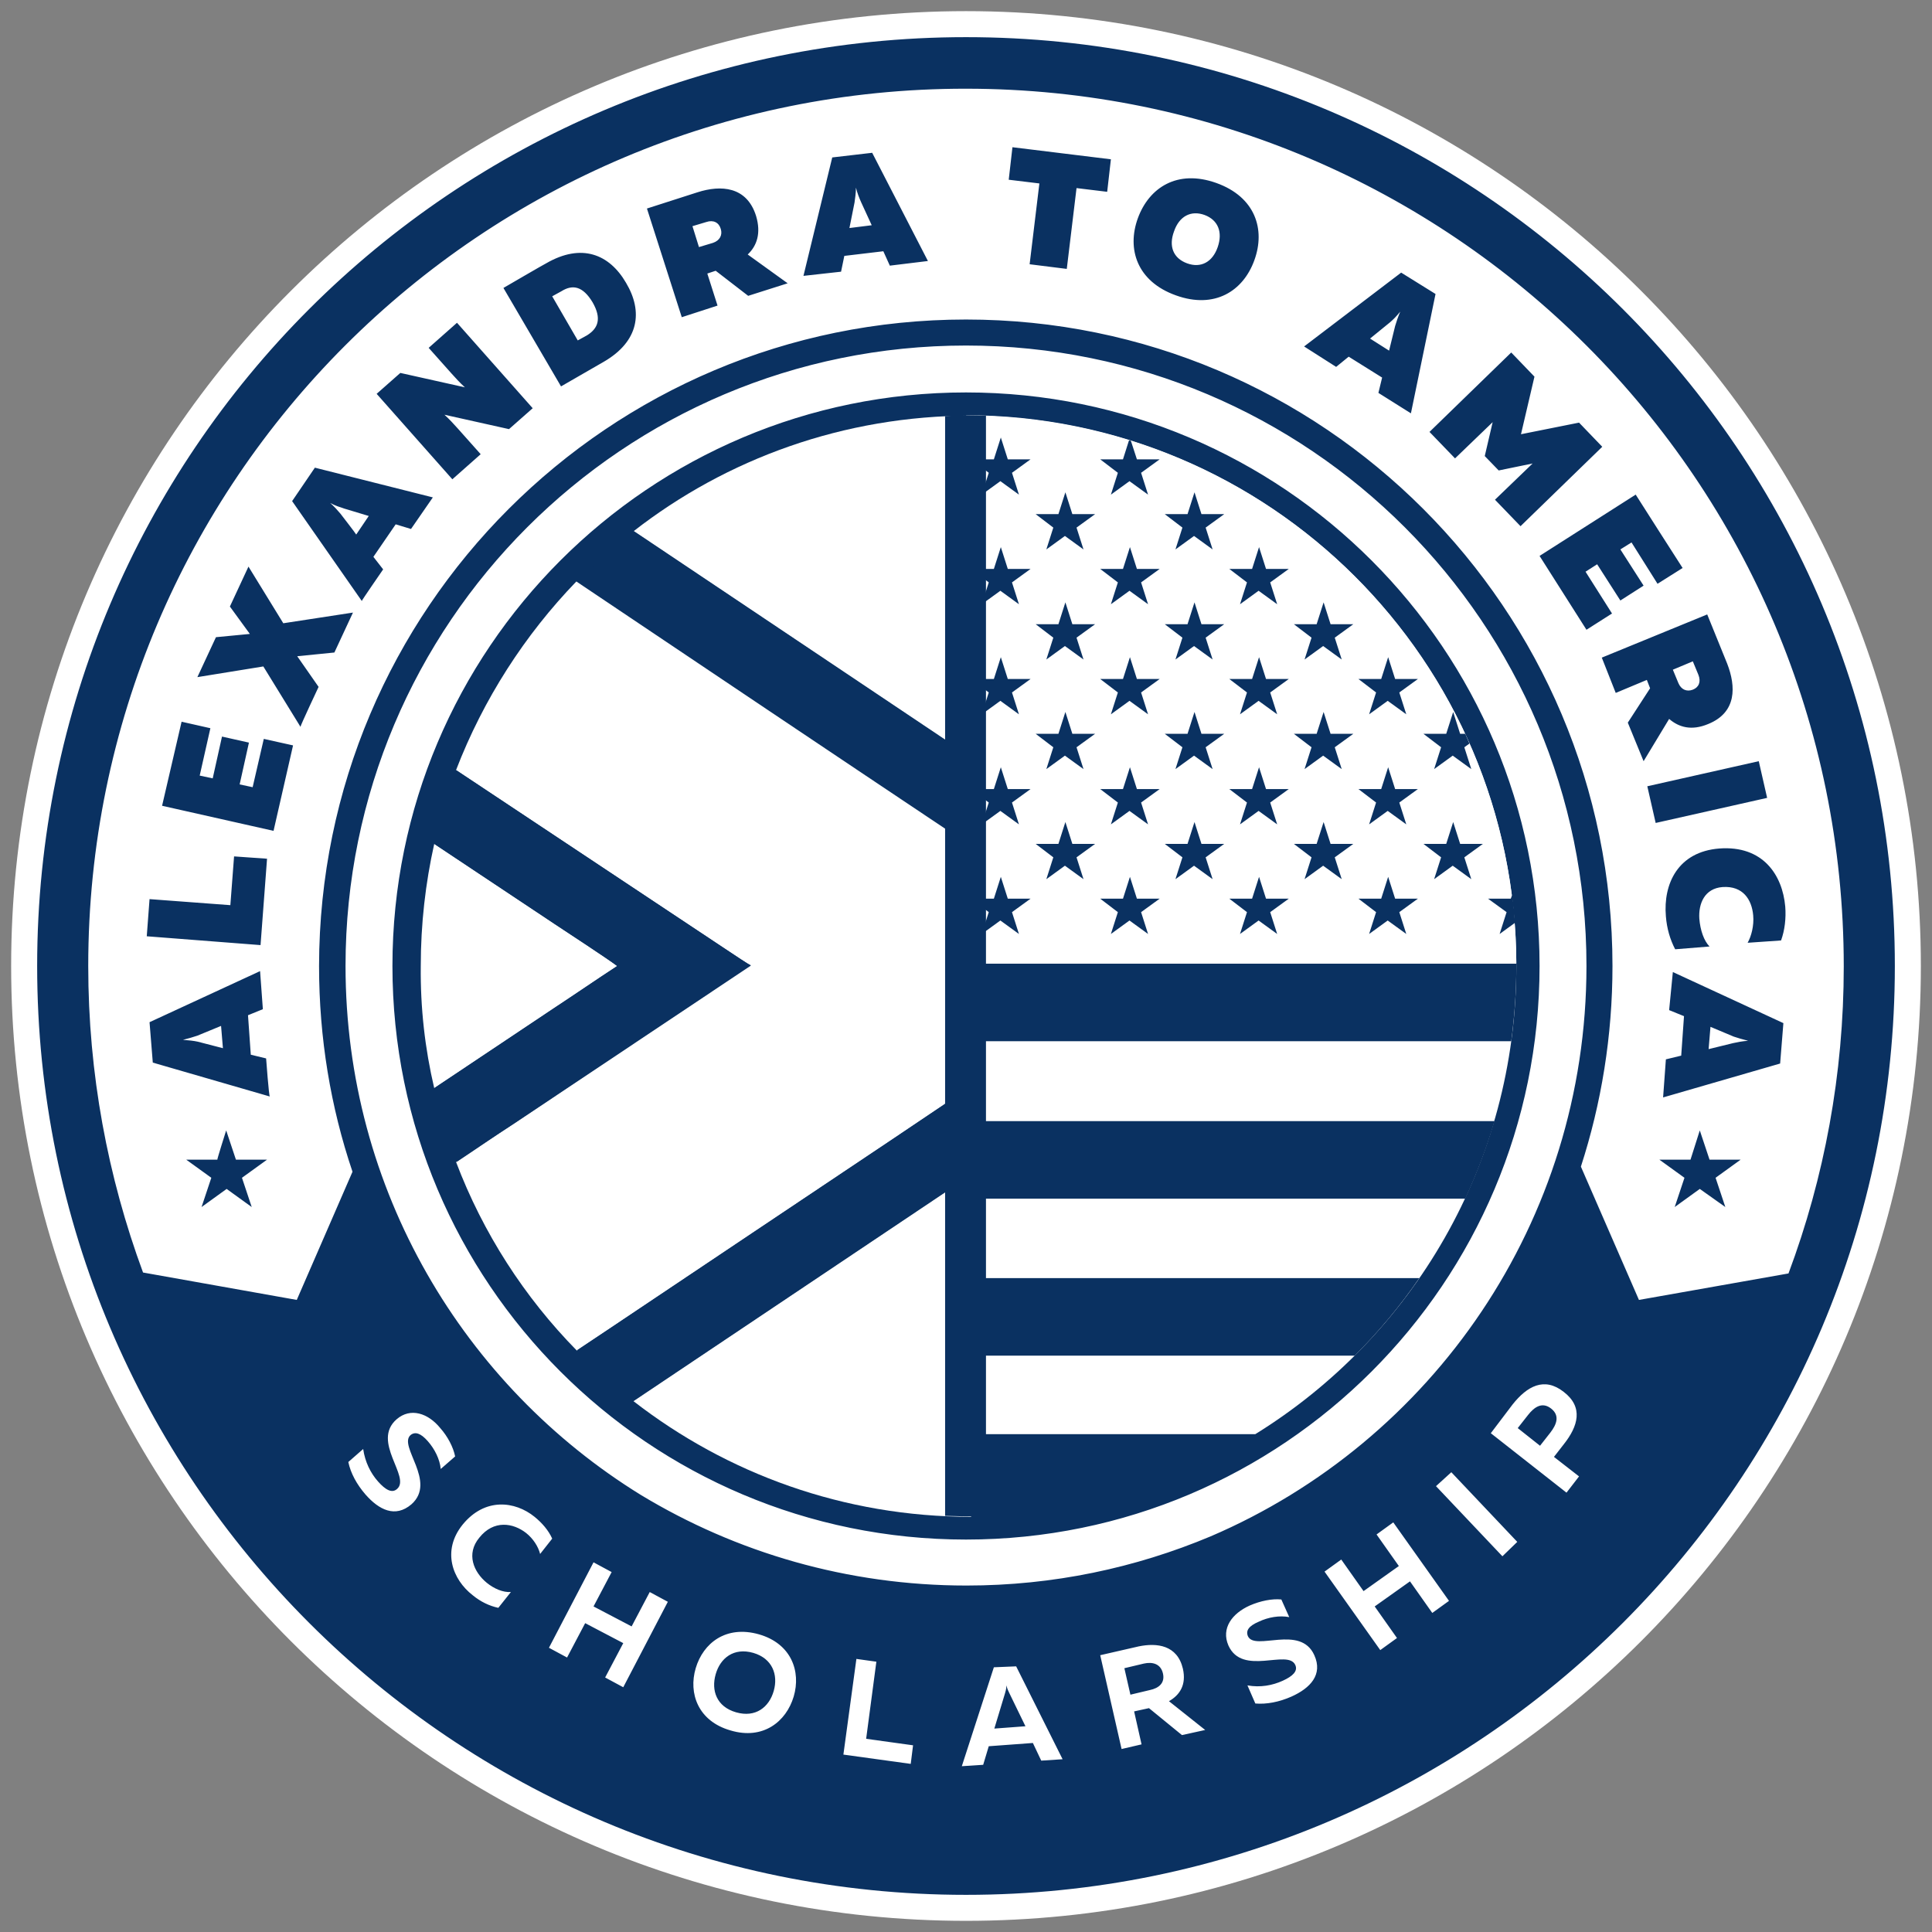 <svg xmlns="http://www.w3.org/2000/svg" width="104" height="104" viewBox="0 0 104 104" fill="none"><rect x="0" y="0" width="104" height="104" fill="#808080" stroke="none"/><path d="M52.001 2.1C79.554 2.1 101.9 24.447 101.9 52C101.9 79.553 79.554 101.899 52.001 101.899C24.447 101.899 2.1 79.553 2.1 52C2.1 24.447 24.447 2.1 52.001 2.1Z" fill="white" stroke="white" stroke-width="3"></path><path fill-rule="evenodd" clip-rule="evenodd" d="M52 2C79.625 2 102 24.375 102 52C102 79.625 79.625 102 52 102C24.375 102 2 79.625 2 52C2 24.375 24.375 2 52 2ZM52 21.125C69.05 21.125 82.875 34.95 82.875 52C82.875 69.05 69.05 82.875 52 82.875C34.95 82.875 21.125 69.05 21.125 52C21.125 34.95 34.95 21.125 52 21.125ZM14.325 56.975L13.5 56.775L13.35 54.65L14.15 54.325L14 52.275L8.05 55.025L8.225 57.2L14.525 59.025C14.475 59.025 14.325 56.975 14.325 56.975ZM91.5 60.85L92.025 62.425H93.7L92.35 63.4L92.875 64.975L91.5 64L90.15 64.975L90.675 63.4L89.325 62.425H91L91.5 60.85ZM12.175 60.85L12.7 62.425H14.375L13.025 63.4L13.55 64.975L12.2 64L10.85 64.975L11.375 63.4L10.025 62.425H11.7C11.675 62.425 12.175 60.85 12.175 60.85ZM10.65 56.075C10.425 56.025 10.175 56 9.85 55.975C10.15 55.9 10.4 55.825 10.625 55.75L11.9 55.225L12 56.425L10.65 56.075ZM7.9 50.4L14.025 50.875L14.375 46.225L12.6 46.1L12.4 48.725L8.05 48.4L7.9 50.4ZM8.725 43.375L14.725 44.725L15.775 40.125L14.2 39.775L13.6 42.375L12.9 42.225L13.4 39.975L11.95 39.65L11.45 41.9L10.75 41.75L11.325 39.2L9.775 38.85L8.725 43.375ZM17.15 36.975L16 35.325L18 35.125L19 32.975L15.25 33.55L13.375 30.5L12.375 32.65L13.45 34.125L11.625 34.3L10.625 36.45L14.175 35.875L16.175 39.125C16.15 39.1 17.15 36.975 17.15 36.975ZM20.625 30.65L20.1 29.975L21.3 28.225L22.125 28.475L23.3 26.775L16.95 25.175L15.725 26.975L19.475 32.35C19.45 32.35 20.625 30.65 20.625 30.65ZM18.325 27.65C18.175 27.475 18 27.275 17.775 27.075C18.05 27.225 18.3 27.3 18.525 27.375L19.85 27.775L19.175 28.775C19.175 28.75 18.325 27.65 18.325 27.65ZM25.875 24.45L24.65 23.075C24.425 22.825 24.2 22.575 23.925 22.325L27.4 23.1L28.675 21.975L24.6 17.375L23.075 18.725L24.3 20.1C24.525 20.35 24.75 20.6 25.025 20.85L21.55 20.075L20.275 21.2L24.35 25.8L25.875 24.45ZM27.1 15.5L30.2 20.8L32.5 19.475C34.4 18.375 34.625 16.775 33.7 15.225C32.8 13.675 31.3 13.075 29.4 14.175C29.375 14.175 27.1 15.5 27.1 15.5ZM31.9 16.275C32.4 17.15 32.2 17.675 31.6 18.05L31.1 18.325L29.725 15.95L30.225 15.675C30.825 15.3 31.375 15.4 31.9 16.275ZM38.625 16.45L38.075 14.725L38.525 14.575L40.275 15.925L42.4 15.25L40.25 13.7C40.75 13.225 40.975 12.55 40.7 11.625C40.2 10.025 38.8 9.95 37.55 10.35L34.825 11.225L36.7 17.075L38.625 16.45ZM37.275 12.175L38.025 11.95C38.4 11.825 38.7 11.975 38.8 12.325C38.9 12.65 38.75 12.95 38.375 13.075L37.625 13.3L37.275 12.175ZM45.275 14.625L45.45 13.775L47.55 13.525L47.9 14.3L49.95 14.05L46.95 8.225L44.8 8.475L43.25 14.85L45.275 14.625ZM46 10.9C46.025 10.675 46.075 10.425 46.075 10.1C46.15 10.4 46.25 10.65 46.35 10.875L46.925 12.125L45.725 12.275L46 10.9ZM54.5 7.925L54.3 9.675L55.95 9.875L55.425 14.225L57.425 14.475L57.95 10.125L59.6 10.325L59.8 8.575L54.5 7.925ZM61.25 11.75C60.65 13.4 61.2 15.15 63.3 15.9C65.375 16.65 66.925 15.675 67.525 14C68.125 12.35 67.575 10.6 65.475 9.85C63.375 9.1 61.85 10.1 61.25 11.75ZM65.55 13.3C65.275 14.1 64.65 14.45 63.9 14.175C63.15 13.9 62.9 13.25 63.2 12.45C63.475 11.65 64.1 11.3 64.85 11.575C65.575 11.85 65.825 12.5 65.55 13.3ZM71.925 19.75L72.6 19.2L74.4 20.325L74.2 21.15L75.95 22.25L77.275 15.825L75.425 14.675L70.2 18.65L71.925 19.75ZM74.825 17.35C75 17.2 75.175 17.025 75.375 16.775C75.25 17.075 75.175 17.3 75.1 17.55L74.775 18.875L73.75 18.225L74.825 17.35ZM85 22.75L81.875 23.375L82.6 20.275L81.35 18.975L76.95 23.25L78.325 24.675L80.35 22.725L79.925 24.55L80.675 25.325L82.5 24.95L80.475 26.9L81.85 28.325L86.25 24.05L85 22.75ZM88.05 26.625L82.875 29.925L85.4 33.9L86.775 33.025L85.35 30.775L85.975 30.375L87.225 32.325L88.475 31.525L87.225 29.575L87.825 29.2L89.225 31.425L90.575 30.575C90.55 30.55 88.05 26.625 88.05 26.625ZM86.975 37.3L88.65 36.6L88.825 37.05L87.625 38.9L88.475 40.975L89.85 38.7C90.375 39.15 91.05 39.35 91.95 38.975C93.5 38.35 93.45 36.95 92.975 35.725L91.9 33.075L86.225 35.4L86.975 37.3ZM91.125 35.6L91.425 36.325C91.575 36.7 91.45 37 91.125 37.125C90.8 37.25 90.5 37.125 90.35 36.775L90.05 36.05L91.125 35.6ZM94.675 40.975L88.675 42.325L89.125 44.3L95.125 42.95L94.675 40.975ZM92.55 45.675C90.325 45.85 89.525 47.575 89.675 49.325C89.725 49.975 89.9 50.575 90.175 51.1L92.025 50.95C91.725 50.65 91.525 50.075 91.475 49.45C91.425 48.65 91.75 47.825 92.725 47.75C93.825 47.675 94.3 48.425 94.375 49.275C94.425 49.825 94.275 50.4 94.075 50.75L95.875 50.625C96.075 50.075 96.15 49.425 96.1 48.8C95.95 47.1 94.9 45.5 92.55 45.675ZM89.85 54.375L90.65 54.7L90.5 56.825L89.675 57.025L89.525 59.075L95.825 57.25L96 55.075L90.05 52.325L89.85 54.375ZM93.325 55.8C93.55 55.875 93.8 55.95 94.1 56.025C93.775 56.05 93.525 56.1 93.3 56.15L91.975 56.475L92.075 55.275L93.325 55.8ZM52 17.2C71.225 17.2 86.8 32.775 86.8 52C86.8 55.775 86.2 59.4 85.1 62.8L88.225 69.975L96.275 68.55C98.2 63.4 99.25 57.825 99.25 52.025C99.25 25.925 78.1 4.775 52 4.775C25.9 4.75 4.75 25.9 4.75 52C4.75 57.8 5.8 63.35 7.7 68.5L15.975 69.975L18.975 63.075C17.8 59.6 17.175 55.875 17.175 52C17.2 32.775 32.775 17.2 52 17.2ZM21.35 76.4C19.975 77.6 22.125 79.5 21.375 80.15C21.1 80.4 20.75 80.2 20.35 79.75C19.95 79.3 19.65 78.7 19.55 78L18.75 78.7C18.875 79.3 19.2 79.9 19.675 80.45C20.4 81.275 21.275 81.725 22.15 80.975C23.525 79.75 21.425 77.85 22.1 77.25C22.35 77.05 22.65 77.15 23.025 77.575C23.4 78 23.675 78.55 23.725 79.075L24.5 78.4C24.4 77.9 24.1 77.325 23.7 76.875C23.05 76.075 22.1 75.75 21.35 76.4ZM24.9 82.075C23.775 83.475 24.35 85.025 25.45 85.875C25.875 86.225 26.35 86.45 26.825 86.55L27.5 85.7C27.075 85.725 26.6 85.525 26.2 85.2C25.5 84.625 25.075 83.65 25.8 82.775C26.575 81.8 27.625 81.975 28.325 82.525C28.7 82.825 28.975 83.25 29.075 83.65L29.725 82.825C29.525 82.375 29.175 81.975 28.775 81.65C27.725 80.8 26.1 80.6 24.9 82.075ZM34.975 85.7L34 87.55L31.95 86.475L32.925 84.625L31.95 84.1L29.55 88.7L30.525 89.225L31.5 87.375L33.55 88.45L32.575 90.3L33.55 90.825L35.95 86.225L34.975 85.7ZM37.45 89.8C37.05 91.15 37.575 92.65 39.325 93.15C41.075 93.675 42.325 92.675 42.725 91.325C43.125 89.975 42.6 88.475 40.85 87.975C39.075 87.475 37.85 88.45 37.45 89.8ZM41.65 91.025C41.4 91.9 40.675 92.475 39.625 92.175C38.575 91.875 38.275 91 38.525 90.125C38.775 89.25 39.5 88.675 40.55 88.975C41.575 89.275 41.9 90.15 41.65 91.025ZM46.1 89.3L45.4 94.45L49.025 94.95L49.15 93.95L46.625 93.6L47.175 89.45L46.1 89.3ZM52.925 95L53.225 94L55.6 93.825L56.05 94.775L57.2 94.7L54.7 89.7L53.5 89.75L51.775 95.075L52.925 95ZM54.1 91.15C54.125 91.05 54.175 90.925 54.175 90.725C54.225 90.925 54.275 91.025 54.325 91.125L55.2 92.925L53.525 93.05L54.1 91.15ZM61.45 93.9L61.05 92.125L61.85 91.95L63.625 93.4L64.875 93.125L62.925 91.575C63.5 91.25 63.875 90.7 63.675 89.825C63.375 88.55 62.275 88.425 61.3 88.625L59.225 89.1L60.375 94.15L61.45 93.9ZM60.525 89.8L61.575 89.55C62.025 89.45 62.475 89.55 62.6 90.075C62.725 90.6 62.375 90.875 61.9 90.975L60.85 91.225L60.525 89.8ZM66.125 88.575C66.875 90.25 69.325 88.75 69.725 89.625C69.875 89.95 69.6 90.225 69.05 90.475C68.5 90.725 67.85 90.85 67.15 90.725L67.575 91.7C68.175 91.75 68.85 91.625 69.525 91.325C70.525 90.875 71.225 90.15 70.75 89.1C70 87.425 67.55 88.9 67.175 88.075C67.05 87.775 67.225 87.525 67.75 87.3C68.275 87.05 68.875 86.95 69.4 87.05L68.975 86.1C68.475 86.05 67.85 86.175 67.275 86.425C66.325 86.85 65.725 87.65 66.125 88.575ZM74.1 82.6L75.3 84.3L73.4 85.65L72.2 83.95L71.3 84.6L74.3 88.825L75.2 88.175L74 86.475L75.9 85.125L77.1 86.825L78 86.175L75 81.95L74.1 82.6ZM77.3 80L80.875 83.775L81.675 83L78.125 79.25L77.3 80ZM80.25 77.15L84.325 80.35L85 79.475L83.65 78.425L84.175 77.75C84.95 76.775 85.25 75.75 84.175 74.925C83.125 74.1 82.2 74.625 81.425 75.6L80.25 77.15ZM83.5 75.825C83.975 76.2 83.8 76.675 83.45 77.125L82.9 77.825L81.7 76.875L82.25 76.175C82.6 75.725 83.025 75.45 83.5 75.825ZM65.175 82.7C61.125 84.4 56.7 85.35 52.025 85.35C45.625 85.35 39.625 83.575 34.5 80.475C24.975 74.6 18.6 64.05 18.6 52C18.6 33.55 33.55 18.6 52 18.6C70.45 18.6 85.4 33.55 85.4 52C85.4 65.775 77.075 77.6 65.175 82.7Z" fill="white"></path><path fill-rule="evenodd" clip-rule="evenodd" d="M52 2C79.625 2 102 24.375 102 52C102 79.625 79.625 102 52 102C24.375 102 2 79.625 2 52C2 24.375 24.375 2 52 2ZM52 21.125C69.05 21.125 82.875 34.95 82.875 52C82.875 69.05 69.05 82.875 52 82.875C34.95 82.875 21.125 69.05 21.125 52C21.125 34.95 34.95 21.125 52 21.125ZM14.325 56.975L13.5 56.775L13.35 54.65L14.15 54.325L14 52.275L8.05 55.025L8.225 57.2L14.525 59.025C14.475 59.025 14.325 56.975 14.325 56.975ZM91.5 60.85L92.025 62.425H93.7L92.35 63.4L92.875 64.975L91.5 64L90.15 64.975L90.675 63.4L89.325 62.425H91L91.5 60.85ZM12.175 60.85L12.7 62.425H14.375L13.025 63.4L13.55 64.975L12.2 64L10.85 64.975L11.375 63.4L10.025 62.425H11.7C11.675 62.425 12.175 60.85 12.175 60.85ZM10.65 56.075C10.425 56.025 10.175 56 9.85 55.975C10.15 55.9 10.4 55.825 10.625 55.75L11.9 55.225L12 56.425L10.65 56.075ZM7.9 50.4L14.025 50.875L14.375 46.225L12.6 46.1L12.4 48.725L8.05 48.4L7.9 50.4ZM8.725 43.375L14.725 44.725L15.775 40.125L14.2 39.775L13.6 42.375L12.9 42.225L13.4 39.975L11.95 39.65L11.45 41.9L10.75 41.75L11.325 39.2L9.775 38.85L8.725 43.375ZM17.15 36.975L16 35.325L18 35.125L19 32.975L15.25 33.55L13.375 30.5L12.375 32.65L13.45 34.125L11.625 34.3L10.625 36.45L14.175 35.875L16.175 39.125C16.15 39.1 17.15 36.975 17.15 36.975ZM20.625 30.65L20.1 29.975L21.3 28.225L22.125 28.475L23.3 26.775L16.95 25.175L15.725 26.975L19.475 32.35C19.45 32.35 20.625 30.65 20.625 30.65ZM18.325 27.65C18.175 27.475 18 27.275 17.775 27.075C18.05 27.225 18.3 27.3 18.525 27.375L19.85 27.775L19.175 28.775C19.175 28.75 18.325 27.65 18.325 27.65ZM25.875 24.45L24.65 23.075C24.425 22.825 24.2 22.575 23.925 22.325L27.4 23.1L28.675 21.975L24.6 17.375L23.075 18.725L24.3 20.1C24.525 20.35 24.75 20.6 25.025 20.85L21.55 20.075L20.275 21.2L24.35 25.8L25.875 24.45ZM27.1 15.5L30.2 20.8L32.5 19.475C34.4 18.375 34.625 16.775 33.7 15.225C32.8 13.675 31.3 13.075 29.4 14.175C29.375 14.175 27.1 15.5 27.1 15.5ZM31.9 16.275C32.4 17.15 32.2 17.675 31.6 18.05L31.1 18.325L29.725 15.95L30.225 15.675C30.825 15.3 31.375 15.4 31.9 16.275ZM38.625 16.45L38.075 14.725L38.525 14.575L40.275 15.925L42.4 15.25L40.25 13.7C40.75 13.225 40.975 12.55 40.7 11.625C40.2 10.025 38.8 9.95 37.55 10.35L34.825 11.225L36.7 17.075L38.625 16.45ZM37.275 12.175L38.025 11.95C38.4 11.825 38.7 11.975 38.8 12.325C38.9 12.65 38.75 12.95 38.375 13.075L37.625 13.3L37.275 12.175ZM45.275 14.625L45.45 13.775L47.55 13.525L47.9 14.3L49.95 14.05L46.95 8.225L44.8 8.475L43.25 14.85L45.275 14.625ZM46 10.9C46.025 10.675 46.075 10.425 46.075 10.1C46.15 10.4 46.25 10.65 46.35 10.875L46.925 12.125L45.725 12.275L46 10.9ZM54.5 7.925L54.3 9.675L55.95 9.875L55.425 14.225L57.425 14.475L57.95 10.125L59.6 10.325L59.8 8.575L54.5 7.925ZM61.25 11.75C60.65 13.4 61.2 15.15 63.3 15.9C65.375 16.65 66.925 15.675 67.525 14C68.125 12.35 67.575 10.6 65.475 9.85C63.375 9.1 61.85 10.1 61.25 11.75ZM65.55 13.3C65.275 14.1 64.65 14.45 63.9 14.175C63.15 13.9 62.9 13.25 63.2 12.45C63.475 11.65 64.1 11.3 64.85 11.575C65.575 11.85 65.825 12.5 65.55 13.3ZM71.925 19.75L72.6 19.2L74.4 20.325L74.2 21.15L75.95 22.25L77.275 15.825L75.425 14.675L70.2 18.65L71.925 19.75ZM74.825 17.35C75 17.2 75.175 17.025 75.375 16.775C75.25 17.075 75.175 17.3 75.1 17.55L74.775 18.875L73.75 18.225L74.825 17.35ZM85 22.75L81.875 23.375L82.6 20.275L81.35 18.975L76.95 23.25L78.325 24.675L80.35 22.725L79.925 24.55L80.675 25.325L82.5 24.95L80.475 26.9L81.85 28.325L86.25 24.05L85 22.75ZM88.05 26.625L82.875 29.925L85.4 33.9L86.775 33.025L85.35 30.775L85.975 30.375L87.225 32.325L88.475 31.525L87.225 29.575L87.825 29.2L89.225 31.425L90.575 30.575C90.55 30.55 88.05 26.625 88.05 26.625ZM86.975 37.3L88.65 36.6L88.825 37.05L87.625 38.9L88.475 40.975L89.85 38.7C90.375 39.15 91.05 39.35 91.95 38.975C93.5 38.35 93.45 36.95 92.975 35.725L91.9 33.075L86.225 35.4L86.975 37.3ZM91.125 35.6L91.425 36.325C91.575 36.7 91.45 37 91.125 37.125C90.8 37.25 90.5 37.125 90.35 36.775L90.05 36.05L91.125 35.6ZM94.675 40.975L88.675 42.325L89.125 44.3L95.125 42.95L94.675 40.975ZM92.55 45.675C90.325 45.85 89.525 47.575 89.675 49.325C89.725 49.975 89.9 50.575 90.175 51.1L92.025 50.95C91.725 50.65 91.525 50.075 91.475 49.45C91.425 48.65 91.75 47.825 92.725 47.75C93.825 47.675 94.3 48.425 94.375 49.275C94.425 49.825 94.275 50.4 94.075 50.75L95.875 50.625C96.075 50.075 96.15 49.425 96.1 48.8C95.95 47.1 94.9 45.5 92.55 45.675ZM89.85 54.375L90.65 54.7L90.5 56.825L89.675 57.025L89.525 59.075L95.825 57.25L96 55.075L90.05 52.325L89.85 54.375ZM93.325 55.8C93.55 55.875 93.8 55.95 94.1 56.025C93.775 56.05 93.525 56.1 93.3 56.15L91.975 56.475L92.075 55.275L93.325 55.8ZM52 17.2C71.225 17.2 86.8 32.775 86.8 52C86.8 55.775 86.2 59.4 85.1 62.8L88.225 69.975L96.275 68.55C98.2 63.4 99.25 57.825 99.25 52.025C99.25 25.925 78.1 4.775 52 4.775C25.9 4.75 4.75 25.9 4.75 52C4.75 57.8 5.8 63.35 7.7 68.5L15.975 69.975L18.975 63.075C17.8 59.6 17.175 55.875 17.175 52C17.2 32.775 32.775 17.2 52 17.2ZM21.35 76.4C19.975 77.6 22.125 79.5 21.375 80.15C21.1 80.4 20.75 80.2 20.35 79.75C19.95 79.3 19.65 78.7 19.55 78L18.75 78.7C18.875 79.3 19.2 79.9 19.675 80.45C20.4 81.275 21.275 81.725 22.15 80.975C23.525 79.75 21.425 77.85 22.1 77.25C22.35 77.05 22.65 77.15 23.025 77.575C23.4 78 23.675 78.55 23.725 79.075L24.5 78.4C24.4 77.9 24.1 77.325 23.7 76.875C23.05 76.075 22.1 75.75 21.35 76.4ZM24.9 82.075C23.775 83.475 24.35 85.025 25.45 85.875C25.875 86.225 26.35 86.45 26.825 86.55L27.5 85.7C27.075 85.725 26.6 85.525 26.2 85.2C25.5 84.625 25.075 83.65 25.8 82.775C26.575 81.8 27.625 81.975 28.325 82.525C28.7 82.825 28.975 83.25 29.075 83.65L29.725 82.825C29.525 82.375 29.175 81.975 28.775 81.65C27.725 80.8 26.1 80.6 24.9 82.075ZM34.975 85.7L34 87.55L31.95 86.475L32.925 84.625L31.95 84.1L29.55 88.7L30.525 89.225L31.5 87.375L33.55 88.45L32.575 90.3L33.55 90.825L35.95 86.225L34.975 85.7ZM37.45 89.8C37.05 91.15 37.575 92.65 39.325 93.15C41.075 93.675 42.325 92.675 42.725 91.325C43.125 89.975 42.6 88.475 40.85 87.975C39.075 87.475 37.85 88.45 37.45 89.8ZM41.65 91.025C41.4 91.9 40.675 92.475 39.625 92.175C38.575 91.875 38.275 91 38.525 90.125C38.775 89.25 39.5 88.675 40.55 88.975C41.575 89.275 41.9 90.15 41.65 91.025ZM46.1 89.3L45.4 94.45L49.025 94.95L49.15 93.95L46.625 93.6L47.175 89.45L46.1 89.3ZM52.925 95L53.225 94L55.6 93.825L56.05 94.775L57.2 94.7L54.7 89.7L53.5 89.75L51.775 95.075L52.925 95ZM54.1 91.15C54.125 91.05 54.175 90.925 54.175 90.725C54.225 90.925 54.275 91.025 54.325 91.125L55.2 92.925L53.525 93.05L54.1 91.15ZM61.45 93.9L61.05 92.125L61.85 91.95L63.625 93.4L64.875 93.125L62.925 91.575C63.5 91.25 63.875 90.7 63.675 89.825C63.375 88.55 62.275 88.425 61.3 88.625L59.225 89.1L60.375 94.15L61.45 93.9ZM60.525 89.8L61.575 89.55C62.025 89.45 62.475 89.55 62.6 90.075C62.725 90.6 62.375 90.875 61.9 90.975L60.85 91.225L60.525 89.8ZM66.125 88.575C66.875 90.25 69.325 88.75 69.725 89.625C69.875 89.95 69.6 90.225 69.05 90.475C68.5 90.725 67.85 90.85 67.15 90.725L67.575 91.7C68.175 91.75 68.85 91.625 69.525 91.325C70.525 90.875 71.225 90.15 70.75 89.1C70 87.425 67.55 88.9 67.175 88.075C67.05 87.775 67.225 87.525 67.75 87.3C68.275 87.05 68.875 86.95 69.4 87.05L68.975 86.1C68.475 86.05 67.85 86.175 67.275 86.425C66.325 86.85 65.725 87.65 66.125 88.575ZM74.1 82.6L75.3 84.3L73.4 85.65L72.2 83.95L71.3 84.6L74.3 88.825L75.2 88.175L74 86.475L75.9 85.125L77.1 86.825L78 86.175L75 81.95L74.1 82.6ZM77.3 80L80.875 83.775L81.675 83L78.125 79.25L77.3 80ZM80.25 77.15L84.325 80.35L85 79.475L83.65 78.425L84.175 77.75C84.95 76.775 85.25 75.75 84.175 74.925C83.125 74.1 82.2 74.625 81.425 75.6L80.25 77.15ZM83.5 75.825C83.975 76.2 83.8 76.675 83.45 77.125L82.9 77.825L81.7 76.875L82.25 76.175C82.6 75.725 83.025 75.45 83.5 75.825ZM65.175 82.7C61.125 84.4 56.7 85.35 52.025 85.35C45.625 85.35 39.625 83.575 34.5 80.475C24.975 74.6 18.6 64.05 18.6 52C18.6 33.55 33.55 18.6 52 18.6C70.45 18.6 85.4 33.55 85.4 52C85.4 65.775 77.075 77.6 65.175 82.7Z" fill="#0A3161"></path><path fill-rule="evenodd" clip-rule="evenodd" d="M52 60.426H80.425C76.8 72.676 65.45 81.626 52 81.626V60.426Z" fill="#0A3161"></path><path fill-rule="evenodd" clip-rule="evenodd" d="M67.575 77.2H52V52V22.375C68.375 22.375 81.625 35.65 81.625 52C81.625 62.65 76.025 71.975 67.575 77.2Z" fill="white"></path><path fill-rule="evenodd" clip-rule="evenodd" d="M52 68.8H76.4C75.375 70.3 74.2 71.7 72.925 72.975H52V68.8ZM52 60.35H80.45C80.025 61.8 79.5 63.175 78.875 64.525H52V60.35ZM52 51.875H81.625C81.625 51.925 81.625 51.95 81.625 52C81.625 53.375 81.525 54.725 81.35 56.05H52V52V51.875Z" fill="#0A3161"></path><path fill-rule="evenodd" clip-rule="evenodd" d="M81.625 51.85H52V22.35C68.325 22.375 81.55 35.55 81.625 51.85Z" fill="white"></path><path fill-rule="evenodd" clip-rule="evenodd" d="M80.1 48.376H81.325L81.4 48.176C81.475 48.676 81.525 49.176 81.55 49.676L80.725 50.276L81.1 49.101L80.1 48.376ZM73.125 48.376H74.35L74.725 47.201L75.1 48.376H76.325L75.325 49.101L75.7 50.276L74.7 49.551L73.7 50.276L74.075 49.101L73.125 48.376ZM66.175 48.376H67.4L67.775 47.201L68.15 48.376H69.375L68.375 49.101L68.75 50.276L67.75 49.551L66.75 50.276L67.125 49.101L66.175 48.376ZM59.225 48.376H60.45L60.825 47.201L61.2 48.376H62.425L61.425 49.101L61.8 50.276L60.8 49.551L59.8 50.276L60.175 49.101L59.225 48.376ZM52.275 48.376H53.5L53.875 47.201L54.25 48.376H55.475L54.475 49.101L54.85 50.276L53.85 49.551L52.85 50.276L53.225 49.101L52.275 48.376ZM76.625 45.426H77.85L78.225 44.251L78.6 45.426H79.825L78.825 46.151L79.2 47.326L78.2 46.601L77.2 47.326L77.575 46.151L76.625 45.426ZM69.65 45.426H70.875L71.25 44.251L71.625 45.426H72.85L71.85 46.151L72.225 47.326L71.225 46.601L70.225 47.326L70.6 46.151L69.65 45.426ZM62.7 45.426H63.925L64.3 44.251L64.675 45.426H65.9L64.9 46.151L65.275 47.326L64.275 46.601L63.275 47.326L63.65 46.151L62.7 45.426ZM55.75 45.426H56.975L57.35 44.251L57.725 45.426H58.95L57.95 46.151L58.325 47.326L57.325 46.601L56.325 47.326L56.7 46.151L55.75 45.426ZM73.125 42.476H74.35L74.725 41.301L75.1 42.476H76.325L75.325 43.201L75.7 44.376L74.7 43.651L73.7 44.376L74.075 43.201L73.125 42.476ZM66.175 42.476H67.4L67.775 41.301L68.15 42.476H69.375L68.375 43.201L68.75 44.376L67.75 43.651L66.75 44.376L67.125 43.201L66.175 42.476ZM59.225 42.476H60.45L60.825 41.301L61.2 42.476H62.425L61.425 43.201L61.8 44.376L60.8 43.651L59.8 44.376L60.175 43.201L59.225 42.476ZM52.275 42.476H53.5L53.875 41.301L54.25 42.476H55.475L54.475 43.201L54.85 44.376L53.85 43.651L52.85 44.376L53.225 43.201L52.275 42.476ZM76.625 39.501H77.85L78.225 38.326L78.6 39.501H78.875C78.95 39.676 79.025 39.851 79.1 40.026L78.825 40.226L79.2 41.401L78.2 40.676L77.2 41.401L77.575 40.226L76.625 39.501ZM69.65 39.501H70.875L71.25 38.326L71.625 39.501H72.85L71.85 40.226L72.225 41.401L71.225 40.676L70.225 41.401L70.6 40.226L69.65 39.501ZM62.7 39.501H63.925L64.3 38.326L64.675 39.501H65.9L64.9 40.226L65.275 41.401L64.275 40.676L63.275 41.401L63.65 40.226L62.7 39.501ZM55.75 39.501H56.975L57.35 38.326L57.725 39.501H58.95L57.95 40.226L58.325 41.401L57.325 40.676L56.325 41.401L56.7 40.226L55.75 39.501ZM73.125 36.551H74.35L74.725 35.376L75.1 36.551H76.325L75.325 37.276L75.7 38.451L74.7 37.726L73.7 38.451L74.075 37.276L73.125 36.551ZM66.175 36.551H67.4L67.775 35.376L68.15 36.551H69.375L68.375 37.276L68.75 38.451L67.75 37.726L66.75 38.451L67.125 37.276L66.175 36.551ZM59.225 36.551H60.45L60.825 35.376L61.2 36.551H62.425L61.425 37.276L61.8 38.451L60.8 37.726L59.8 38.451L60.175 37.276L59.225 36.551ZM52.275 36.551H53.5L53.875 35.376L54.25 36.551H55.475L54.475 37.276L54.85 38.451L53.85 37.726L52.85 38.451L53.225 37.276L52.275 36.551ZM69.65 33.601H70.875L71.25 32.426L71.625 33.601H72.85L71.85 34.326L72.225 35.501L71.225 34.776L70.225 35.501L70.6 34.326L69.65 33.601ZM62.7 33.601H63.925L64.3 32.426L64.675 33.601H65.9L64.9 34.326L65.275 35.501L64.275 34.776L63.275 35.501L63.65 34.326L62.7 33.601ZM55.75 33.601H56.975L57.35 32.426L57.725 33.601H58.95L57.95 34.326L58.325 35.501L57.325 34.776L56.325 35.501L56.7 34.326L55.75 33.601ZM66.175 30.626H67.4L67.775 29.451L68.15 30.626H69.375L68.375 31.351L68.75 32.526L67.75 31.801L66.75 32.526L67.125 31.351L66.175 30.626ZM59.225 30.626H60.45L60.825 29.451L61.2 30.626H62.425L61.425 31.351L61.8 32.526L60.8 31.801L59.8 32.526L60.175 31.351L59.225 30.626ZM52.275 30.626H53.5L53.875 29.451L54.25 30.626H55.475L54.475 31.351L54.85 32.526L53.85 31.801L52.85 32.526L53.225 31.351L52.275 30.626ZM62.7 27.676H63.925L64.3 26.501L64.675 27.676H65.9L64.9 28.401L65.275 29.576L64.275 28.851L63.275 29.576L63.65 28.401L62.7 27.676ZM55.75 27.676H56.975L57.35 26.501L57.725 27.676H58.95L57.95 28.401L58.325 29.576L57.325 28.851L56.325 29.576L56.7 28.401L55.75 27.676ZM59.225 24.726H60.45L60.775 23.701C60.8 23.701 60.85 23.726 60.875 23.726L61.2 24.726H62.425L61.425 25.451L61.8 26.626L60.8 25.901L59.8 26.626L60.175 25.451L59.225 24.726ZM52.275 24.726H53.5L53.875 23.551L54.25 24.726H55.475L54.475 25.451L54.85 26.626L53.85 25.901L52.85 26.626L53.225 25.451L52.275 24.726Z" fill="#0A3161"></path><path fill-rule="evenodd" clip-rule="evenodd" d="M24.55 41.451L39.3 51.251C39.5 51.376 40.25 51.901 40.4 51.951L27.625 60.501C26.6 61.176 25.575 61.851 24.55 62.551C26 66.376 28.225 69.826 31.05 72.701C31.55 72.376 32.05 72.026 32.55 71.701C37.7 68.251 42.825 64.826 47.975 61.376L52.25 58.501V52.001V45.526C52.125 45.451 51.975 45.351 51.8 45.226C44.875 40.601 37.95 35.951 31.025 31.301C28.25 34.176 26.025 37.626 24.55 41.451Z" fill="white"></path><path fill-rule="evenodd" clip-rule="evenodd" d="M52.275 63.25L34.1 75.425C39.125 79.325 45.425 81.65 52.275 81.65V63.25Z" fill="white"></path><path fill-rule="evenodd" clip-rule="evenodd" d="M34.1 28.6L52.275 40.775V22.375C45.425 22.375 39.1 24.7 34.1 28.6Z" fill="white"></path><path fill-rule="evenodd" clip-rule="evenodd" d="M23.375 58.576L29.85 54.251C30.975 53.501 32.1 52.751 33.225 52.001C32.7 51.601 30.475 50.151 29.875 49.751L23.375 45.426C22.9 47.551 22.65 49.751 22.65 52.001C22.625 54.251 22.875 56.451 23.375 58.576Z" fill="white"></path><path fill-rule="evenodd" clip-rule="evenodd" d="M34.1 75.4L52.275 63.225V58.475L48 61.35C42.875 64.775 37.725 68.225 32.575 71.675C32.075 72 31.575 72.35 31.075 72.675C32 73.675 33.025 74.575 34.1 75.4Z" fill="#0A3161"></path><path fill-rule="evenodd" clip-rule="evenodd" d="M52.275 40.749L34.1 28.574C33.025 29.399 32.025 30.324 31.075 31.274C38 35.924 44.925 40.574 51.85 45.199C52.025 45.324 52.175 45.424 52.3 45.499V40.749H52.275Z" fill="#0A3161"></path><path fill-rule="evenodd" clip-rule="evenodd" d="M23.375 45.425L29.875 49.75C30.475 50.15 32.7 51.6 33.225 52C32.1 52.725 31 53.5 29.85 54.25L23.375 58.575C23.675 59.925 24.075 61.25 24.575 62.55C25.6 61.875 26.6 61.175 27.65 60.5L40.425 51.975C40.3 51.925 39.525 51.4 39.325 51.275L24.575 41.475C24.075 42.75 23.675 44.075 23.375 45.425Z" fill="#0A3161"></path><path fill-rule="evenodd" clip-rule="evenodd" d="M53.075 22.375V81.6C52.725 81.625 52.375 81.625 52 81.625C51.625 81.625 51.25 81.6 50.875 81.6V22.4C51.25 22.375 51.625 22.35 52 22.35C52.35 22.35 52.725 22.375 53.075 22.375Z" fill="#0A3161"></path></svg>
